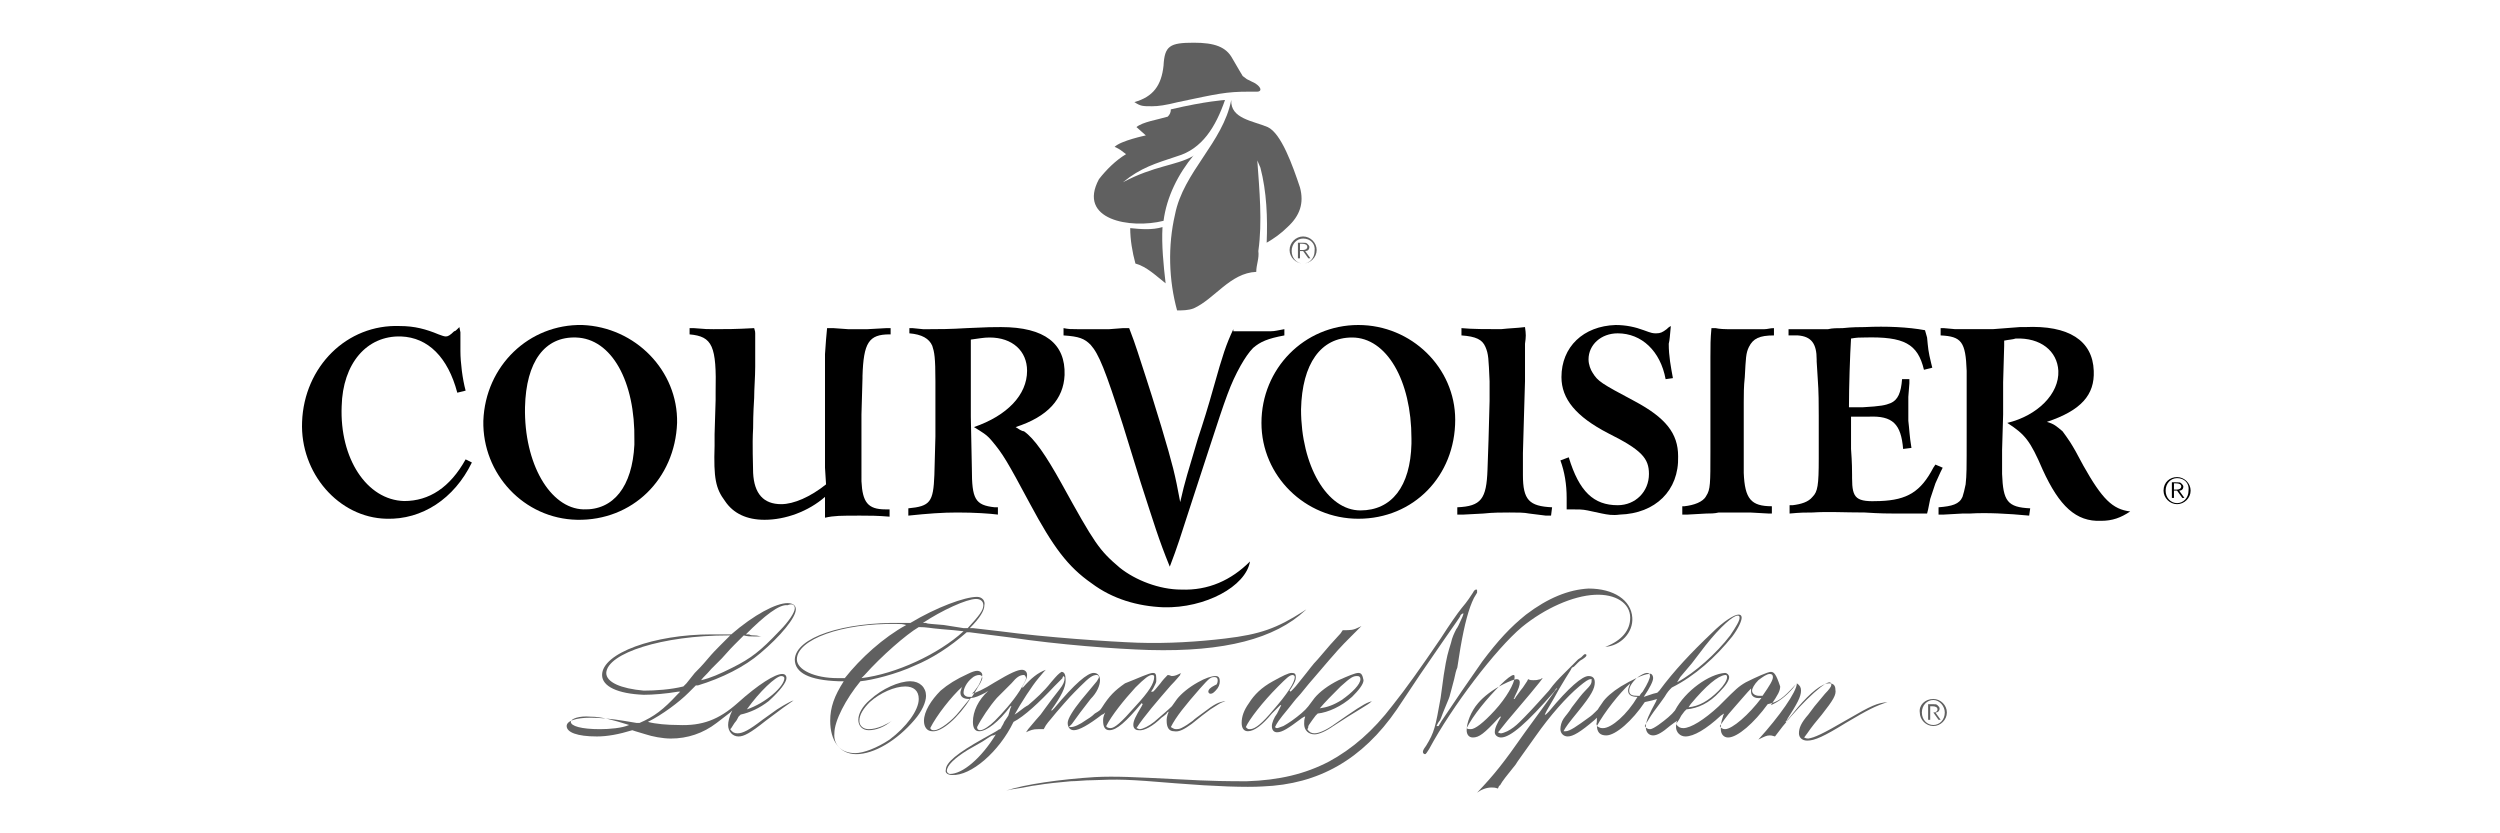 <?xml version="1.0" encoding="utf-8"?>
<!-- Generator: Adobe Illustrator 22.0.1, SVG Export Plug-In . SVG Version: 6.00 Build 0)  -->
<svg version="1.1" id="Layer_1" xmlns="http://www.w3.org/2000/svg" xmlns:xlink="http://www.w3.org/1999/xlink" x="0px" y="0px"
	 viewBox="0 0 240 80" style="enable-background:new 0 0 240 80;" xml:space="preserve">
<style type="text/css">
	.st0{fill:#606161;}
	.st1{fill-rule:evenodd;clip-rule:evenodd;fill:#FFFFFF;stroke:#231F20;stroke-width:0.662;stroke-miterlimit:2.613;}
	.st2{fill-rule:evenodd;clip-rule:evenodd;fill:#231F20;stroke:#231F20;stroke-width:0.53;stroke-miterlimit:2.613;}
	.st3{fill-rule:evenodd;clip-rule:evenodd;fill:#231F20;}
	.st4{fill-rule:evenodd;clip-rule:evenodd;fill:#FFFFFF;}
	.st5{fill-rule:evenodd;clip-rule:evenodd;}
	.st6{fill-rule:evenodd;clip-rule:evenodd;fill:#606060;}
</style>
<path class="st5" d="M209,45.8c0.7,0,1.3,0.6,1.3,1.3c0,0.7-0.6,1.3-1.3,1.3c-0.7,0-1.3-0.6-1.3-1.3C207.7,46.3,208.3,45.8,209,45.8
	L209,45.8L209,45.8L209,45.8z M209,45.9c-0.6,0-1.1,0.5-1.1,1.2c0,0.7,0.5,1.2,1.1,1.2c0.6,0,1.1-0.5,1.1-1.2
	C210.2,46.4,209.7,45.9,209,45.9L209,45.9L209,45.9L209,45.9z M208.5,46.3h0.4c0.3,0,0.4,0,0.5,0.1c0.1,0.1,0.2,0.2,0.2,0.3
	c0,0.3-0.2,0.4-0.4,0.4l0.5,0.7h-0.2l-0.5-0.7h-0.3v0.7h-0.2V46.3L208.5,46.3L208.5,46.3z M208.7,47h0.3c0.2,0,0.4-0.1,0.4-0.3
	c0-0.2-0.2-0.3-0.5-0.3h-0.2V47L208.7,47z"/>
<path class="st5" d="M184.8,31.7c-1.6-0.3-3.7-0.4-5.8-0.3c-0.4,0-1.2,0-2.1,0.1c-0.5,0-1,0-1.4,0.1c-0.6,0-0.7,0-2.2,0
	c-0.7,0-1.1,0-1.2,0c-0.1,0-0.2,0-0.4,0l0,0.6l0.4,0l0.5,0c1.3,0.1,1.8,0.8,1.8,2.3v0.2l0.1,1.6c0.1,1.3,0.1,2.6,0.1,3.6l0,4.1
	c0,2.6-0.1,3.2-0.6,3.7c-0.4,0.5-1.1,0.7-1.9,0.8l-0.3,0l0,0.8c1.1-0.1,1.5-0.1,2.2-0.1c1.5-0.1,3,0,5,0c1.5,0.1,2.4,0.1,2.9,0.1
	l2.4,0l0.7,0l0.1-0.4l0.2-1l0.5-1.5l0.5-1.1l0.2-0.4l-0.7-0.3l-0.2,0.3c-1.2,2.3-2.5,3.1-5.1,3.2c-2.3,0.1-2.7-0.2-2.7-2.2l0-0.3
	c0-0.3,0-1.2-0.1-2.5c0-1.4,0-1.9,0-3.1l0.4,0l1.3,0c2.3-0.1,3.1,0.7,3.3,3.1l0.8-0.1c-0.2-1.2-0.2-1.8-0.3-2.6c0-0.7,0-1.5,0-2.3
	l0.1-1.3l0-0.4l-0.7,0c-0.1,1.3-0.4,2-1.1,2.3c-0.5,0.2-0.9,0.3-2.7,0.4c-0.4,0-0.7,0-1.3,0c0-2,0.1-5,0.2-6.6
	c0.6-0.1,0.8-0.1,1.3-0.1c3.8-0.1,5.1,0.6,5.7,3.1l0.8-0.2l-0.1-0.4c-0.3-1.2-0.3-1.5-0.4-2.5L184.8,31.7L184.8,31.7z"/>
<path class="st5" d="M160.4,31.3c-0.2,0.1-0.3,0.2-0.4,0.3c-0.4,0.3-0.6,0.4-1,0.4c-0.3,0-0.4,0-1.2-0.3c-0.8-0.3-1.7-0.5-2.7-0.5
	c-3.1,0.1-5.2,2.1-5.2,5c0,2.1,1.4,3.8,4.5,5.4c3.2,1.6,3.9,2.4,3.9,3.9c0,1.7-1.3,3-3,3c-2.3,0-3.7-1.3-4.7-4.6l-0.8,0.3
	c0.4,1.1,0.6,2.3,0.6,3.6c0,0.4,0,0.6,0,1.1l0.4,0c0.8,0,1.1,0,1.6,0.1l1.4,0.3c0.5,0.1,1,0.2,1.7,0.1c3.4-0.1,5.7-2.3,5.6-5.6
	c0-2.2-1.2-3.7-4.2-5.3c-3.2-1.7-3.5-1.9-4-2.7c-0.2-0.3-0.4-0.8-0.4-1.3c0-1.4,1.2-2.5,2.8-2.5c2.3,0,4.1,1.7,4.6,4.4l0.7-0.1
	c-0.2-1.1-0.4-2.1-0.4-3.3C160.3,32.6,160.3,32.3,160.4,31.3L160.4,31.3z"/>
<path class="st5" d="M146.4,31.4c-0.8,0.1-1.4,0.1-2.3,0.2c-1.3,0-2.8,0-3.8-0.1l0,0.7c1.4,0.1,2,0.4,2.3,1.1
	c0.3,0.7,0.3,1.1,0.4,3.3c0,0.9,0,1.5,0,1.9l-0.1,3.7l-0.1,2.9c-0.1,2.8-0.6,3.5-2.9,3.6l0,0.7l0.6,0l1.9-0.1
	c0.9-0.1,1.8-0.1,2.5-0.1c0.8,0,1.4,0,1.9,0.1l1.6,0.2l0.5,0l0.1-0.8c-2.2-0.1-2.8-0.7-2.8-3.1c0-0.5,0-1.1,0-2.1l0.1-3.5l0.1-3.4
	l0-2.5c0-0.4,0-0.7,0-1.1C146.5,32.3,146.5,32.1,146.4,31.4L146.4,31.4z"/>
<path class="st5" d="M118.4,31.6c-0.7,1.5-1,2.4-1.9,5.6c-0.5,1.8-1,3.4-1.5,4.9c-1,3.4-1.2,3.9-1.7,6.1c-0.5-2.7-0.7-3.5-1.8-7.2
	c-0.7-2.3-1.2-3.9-1.5-4.8c-0.7-2.1-0.9-2.9-1.6-4.7l-0.6,0l-1.3,0.1H105l-1.6,0c-0.6,0-0.8,0-1.3-0.1l0,0.7c1.5,0.1,2,0.3,2.6,0.9
	c0.8,0.9,1.4,2.4,3.1,7.7l1.7,5.5c1.3,4,1.7,5.4,2.8,8.1c0.8-2.1,0.9-2.5,2.2-6.5l1.6-4.9c1.6-4.9,2-6.1,3-7.9
	c0.4-0.7,0.8-1.3,1.2-1.7c0.7-0.6,1.4-0.9,3-1.2l0-0.6c-0.6,0.1-0.9,0.2-1.3,0.2l-1,0l-1.1,0l-0.9,0H118.4L118.4,31.6z"/>
<path class="st5" d="M97.5,41c3.1-1,4.6-2.7,4.7-5c0.1-3-1.9-4.6-6.1-4.6c-0.7,0-1.3,0-3.3,0.1c-1.6,0.1-2.7,0.1-3.5,0.1
	c-0.2,0-0.5,0-0.7,0l-1-0.1l-0.3,0l0,0.5c1.2,0.1,1.9,0.5,2.2,1.2c0.2,0.6,0.3,1.1,0.3,3.4c0,2.1,0,3.9,0,5.3l-0.1,3.7
	c-0.1,2.6-0.4,3-2.5,3.2l0,0.7c1.9-0.2,3.3-0.3,4.7-0.3c1.7,0,3.1,0.1,3.9,0.2l0-0.7c-0.2,0-0.3,0-0.3,0c-1.9-0.2-2.2-0.8-2.2-3.7
	l-0.1-5l0-3.9l0-1.8l0-1.2l0-0.5c0.8-0.1,1.2-0.2,1.8-0.2c2.2,0,3.6,1.3,3.6,3.2c0,2.3-1.9,4.3-5.1,5.4c0.8,0.5,1.2,0.7,1.7,1.3
	c1.1,1.3,1.5,2,3.7,6.1c2.2,4.1,3.6,6,5.9,7.6c2,1.5,4.4,2.2,6.9,2.3c4,0.1,7.9-2,8.3-4.4c-1.8,1.8-4,2.8-6.6,2.7
	c-2.1,0-4.4-0.9-5.9-2.1c-2-1.7-2.4-2.3-5.6-8.1c-1.5-2.7-2.6-4.3-3.6-5C98.1,41.4,97.8,41.2,97.5,41L97.5,41z"/>
<path class="st5" d="M79.3,46.5c-1.5,1.2-3.1,1.9-4.3,1.9c-1.7,0-2.6-1-2.7-3c0-0.9-0.1-2.6,0-4.3c0-0.4,0-1.3,0.1-2.9
	c0-0.9,0.1-2,0.1-3c0-2.1,0-2.4,0-3.2c0-0.1,0-0.2-0.1-0.5c-1.8,0.1-2.7,0.1-3.9,0.1c-0.5,0-0.8,0-1.9-0.1l-0.4,0l0,0.6
	c2.2,0.2,2.6,1.1,2.5,5.6l0,0.7l-0.1,3.3l0,1.1c-0.1,3.1,0.1,4.1,1,5.3c0.8,1.2,2.1,1.8,3.8,1.8c2,0,4.2-0.8,5.8-2.2l0,2
	c0.9-0.2,1.5-0.2,3.4-0.2c0.9,0,1.6,0,2.8,0.1l0-0.7c-0.2,0-0.3,0-0.4,0c-1.7,0-2.2-0.7-2.3-2.7L82.7,44c0-0.9,0-2.3,0-4.2l0.1-3.5
	l0-0.2c0.1-3.2,0.6-4,2.6-4h0.1l0-0.6l-0.4,0l-1.8,0.1l-1.9,0l-1.4-0.1l-0.6,0c-0.1,1-0.1,1.1-0.2,2.5l0,2.3l0,2c0,1.8,0,2.9,0,3.1
	c0,0.6,0,1.7,0,3.5L79.3,46.5L79.3,46.5z"/>
<path class="st5" d="M44.1,31.4l-0.2,0.2c-0.1,0.1-0.2,0.2-0.3,0.2c-0.4,0.4-0.6,0.5-0.8,0.5c-0.2,0-0.4-0.1-0.7-0.2
	c-1.2-0.5-2.3-0.8-3.7-0.8c-5.1-0.2-9.2,3.9-9.4,9.2c-0.2,4.9,3.5,9.2,8.1,9.3c3.4,0.1,6.5-1.9,8.2-5.4l-0.6-0.3
	c-1.5,2.7-3.5,4-5.9,4c-3.6-0.1-6.2-4.1-6-9.1c0.1-4.1,2.4-6.8,5.7-6.7c2.6,0.1,4.5,2,5.4,5.4l0.8-0.2c-0.3-1.1-0.5-2.7-0.5-3.8
	l0-1.8L44.1,31.4L44.1,31.4z"/>
<path class="st5" d="M164.3,31.5c-0.1,1.1-0.1,1.6-0.1,2.8l0,2.2l0,3.4l0,3.5c0,3,0,3.6-0.4,4.2c-0.3,0.6-1.2,0.9-2.1,1l-0.2,0
	l0,0.8l0.5,0l1.8-0.1c0.4,0,0.8,0,1.2-0.1c1.1,0,2.2,0,3,0l1.8,0.1h0.3l0-0.7c-2,0-2.6-0.7-2.7-3.2v-0.2l0-2.9c0-2.1,0-3.4,0-3.7
	c0-0.7,0-1.5,0.1-2.4c0.1-1.8,0.1-2.3,0.4-2.9c0.4-0.8,1-1.1,2.4-1.1l0-0.7c-0.4,0-0.6,0.1-0.9,0.1c-0.5,0-1,0-2.5,0
	c-0.5,0-0.9,0-1.1,0c-0.7,0-1.1-0.1-1.1-0.1h0L164.3,31.5L164.3,31.5z"/>
<path class="st5" d="M196.5,40.5c3.3-1.1,4.6-2.6,4.5-4.9c-0.1-2.9-2.4-4.4-6.6-4.2l-0.5,0l-2.6,0.2c-0.3,0-0.5,0-0.8,0
	c-1,0-2.1,0-2.8,0l-1.1-0.1l-0.3,0l0,0.7c2,0.1,2.4,0.6,2.5,3.4l0,0.2c0,1.2,0,2.1,0,2.6l0,3.1c0,3.8,0,4-0.1,5
	c-0.1,0.5-0.2,0.9-0.3,1.2c-0.3,0.7-1,0.9-2.3,1l0,0.7l0.5,0l1.8-0.1l0.7,0c1.6-0.1,3.6,0,5.7,0.2l0.1-0.7c-2.2-0.1-2.6-0.7-2.7-3.3
	l0-0.4c0-0.9,0-1.6,0-1.9l0.1-3.4l0-3.1l0.1-3.5l0-0.5c0.5-0.1,0.8-0.1,1.1-0.2c2.4-0.1,4,1.2,4.1,3.1c0.1,2.2-2,4.3-4.9,5
	c1.7,1.1,2.2,1.7,3.4,4.5c1.6,3.5,3.2,5,5.6,4.9c1.1,0,1.9-0.3,2.8-0.9c-1.7-0.2-2.7-1.2-4.5-4.4c-1.2-2.3-1.5-2.6-2-3.3
	C197.4,40.9,197.2,40.7,196.5,40.5L196.5,40.5z"/>
<path class="st5" d="M129.8,32.4c3.3,0,5.7,4.1,5.7,9.7v0.5c-0.1,4.1-1.9,6.4-4.9,6.4c-3.2,0-5.7-4.3-5.7-9.7
	C125,34.9,126.8,32.4,129.8,32.4L129.8,32.4z M130.4,31.2c-5.2,0-9.3,4.2-9.3,9.4c0,5.1,4.2,9.2,9.3,9.2c5.3,0,9.3-4.1,9.3-9.5
	C139.7,35.3,135.5,31.2,130.4,31.2L130.4,31.2z"/>
<path class="st5" d="M55.3,32.4c3.4,0.1,5.7,4.2,5.6,9.9l0,0.4c-0.2,4-2,6.3-4.9,6.2c-3.2-0.1-5.7-4.4-5.6-9.8
	C50.5,34.7,52.3,32.3,55.3,32.4L55.3,32.4z M55.9,31.2c-5.1-0.1-9.3,3.9-9.5,9.2c-0.1,5.1,3.9,9.4,9,9.5c5.3,0.1,9.4-3.9,9.6-9.3
	C65.1,35.6,61,31.4,55.9,31.2L55.9,31.2z"/>
<path class="st6" d="M117.6,9.6c-0.9,2.6-2.2,4.7-4.6,5.4c-2.1,0.7-3.5,1.1-5.2,2.5c3-1.6,5.1-1.6,6.7-2.5l0.1-0.1
	c-1.5,1.8-2.6,4-2.9,6.3c-3.2,0.8-8.3-0.1-6.2-4c0.7-0.9,1.6-1.8,2.6-2.4c-0.4-0.3-0.6-0.5-1.1-0.7c0.6-0.6,3-1.1,3-1.1l-0.9-0.8
	c0.6-0.5,2-0.7,3-1c0.2-0.2,0.3-0.4,0.3-0.7C115.8,9.7,117.6,9.6,117.6,9.6L117.6,9.6z"/>
<path class="st6" d="M121.7,12.2c1.3,0.6,2.4,3.7,3.1,5.8c0.4,1.5,0,2.7-1.2,3.8c-0.6,0.6-1.3,1.1-2,1.5c0.1-2.4,0-4.9-0.6-7.2
	l-0.3-0.7c0.2,2.8,0.5,5.9,0.1,8.7c0.1,0.7-0.2,1.3-0.2,2c-2.5,0.1-4,2.6-6,3.5c-0.5,0.2-1.1,0.2-1.6,0.2c-0.8-2.9-0.9-6.2-0.2-9.2
	c0.8-4.1,4.6-6.9,5.4-11C118.1,11.4,120.3,11.6,121.7,12.2L121.7,12.2z"/>
<path class="st6" d="M111.6,21.8c-0.1,1.7,0.1,3.7,0.3,5.4c-0.9-0.7-1.8-1.6-2.9-1.9c-0.3-1.1-0.5-2.3-0.5-3.4
	C109.5,22,110.6,22.1,111.6,21.8L111.6,21.8z"/>
<path class="st6" d="M119.7,7.6l-0.4-0.3L119,6.8l-0.7-1.2c-0.6-1.1-1.7-1.5-3.7-1.5c-2.3,0-2.8,0.3-2.9,2.2c-0.2,1.9-1,3-2.8,3.5
	c0.6,0.4,0.8,0.4,1.7,0.4c0.6,0,1.3-0.1,2.5-0.4c3.8-0.8,4.6-1,6.8-1c0.3,0,0.5,0,0.7,0l0.1,0c0.2,0,0.3-0.1,0.3-0.2
	c0-0.2-0.2-0.4-0.5-0.6L119.7,7.6L119.7,7.6z"/>
<path class="st6" d="M125.1,22.7c0.7,0,1.3,0.6,1.3,1.3c0,0.7-0.6,1.3-1.3,1.3c-0.7,0-1.3-0.6-1.3-1.3
	C123.8,23.3,124.4,22.7,125.1,22.7L125.1,22.7L125.1,22.7L125.1,22.7z M125.1,22.9c-0.6,0-1.1,0.5-1.1,1.2c0,0.7,0.5,1.2,1.1,1.2
	c0.6,0,1.1-0.5,1.1-1.2C126.3,23.4,125.8,22.9,125.1,22.9L125.1,22.9L125.1,22.9L125.1,22.9z M124.6,23.3h0.4c0.3,0,0.4,0,0.5,0.1
	c0.1,0.1,0.2,0.2,0.2,0.3c0,0.3-0.2,0.4-0.4,0.4l0.5,0.7h-0.2l-0.5-0.7h-0.3v0.7h-0.2V23.3L124.6,23.3L124.6,23.3z M124.8,24h0.3
	c0.2,0,0.4-0.1,0.4-0.3c0-0.2-0.2-0.3-0.5-0.3h-0.2V24L124.8,24z"/>
<path class="st6" d="M185.6,67.1c0.7,0,1.3,0.6,1.3,1.3c0,0.7-0.6,1.3-1.3,1.3c-0.7,0-1.3-0.6-1.3-1.3
	C184.2,67.7,184.8,67.1,185.6,67.1L185.6,67.1L185.6,67.1L185.6,67.1z M185.6,67.2c-0.6,0-1.1,0.5-1.1,1.2c0,0.7,0.5,1.2,1.1,1.2
	c0.6,0,1.1-0.5,1.1-1.2C186.7,67.8,186.2,67.2,185.6,67.2L185.6,67.2L185.6,67.2L185.6,67.2z M185.1,67.6h0.4c0.3,0,0.4,0,0.5,0.1
	c0.1,0.1,0.2,0.2,0.2,0.3c0,0.3-0.2,0.4-0.4,0.4l0.5,0.7h-0.2l-0.5-0.7h-0.3v0.7h-0.2V67.6L185.1,67.6L185.1,67.6z M185.3,68.4h0.3
	c0.2,0,0.4-0.1,0.4-0.3c0-0.2-0.2-0.3-0.5-0.3h-0.2V68.4L185.3,68.4z"/>
<path class="st6" d="M96.6,75.9l0.4-0.1c1.4-0.2,2.2-0.4,2.4-0.4c1.2-0.2,2.3-0.3,3.4-0.4c0.6,0,1.3-0.1,2.1-0.1
	c2.5-0.1,3.2-0.1,8,0.3c3.7,0.3,6.8,0.4,8.3,0.3c5.4-0.2,9.6-2.6,12.9-7.4l2.2-3.3l2.2-3.2c1.1-1.6,1.7-2.4,1.7-2.5
	c0-0.1,0.1-0.1,0.2-0.2l0.1,0l-0.1,0.3c-0.3,0.7-0.5,1.1-0.6,1.2c-0.2,0.4-0.4,0.8-0.5,1.3c-0.3,1-0.4,1.2-0.7,3.1l-0.3,2.2
	c-0.5,2.8-0.6,3.3-1.4,4.6c-0.3,0.4-0.3,0.5-0.3,0.6c0,0.1,0.1,0.2,0.2,0.2c0.1,0,0.2-0.2,0.4-0.5c2.2-4.1,6.4-9.6,8.9-11.7
	c2.2-1.8,4.9-3,7-3.1c2-0.1,3.4,0.8,3.4,2.2c0,1.2-0.8,2.2-2.4,2.8c1.5-0.1,2.7-1.4,2.6-2.8c-0.1-1.7-1.8-2.8-4.2-2.8
	c-1.9,0.1-3.9,0.9-6,2.5c-1.5,1.2-2.7,2.5-4.2,4.5c-1.2,1.7-2.7,3.9-3.9,5.7l-0.3,0.5l-0.2,0c0.1-0.2,0.2-0.4,0.3-0.5
	c0.1-0.1,0.2-0.5,0.5-1.2c0.3-0.7,0.5-1.2,0.5-1.3c0.1-0.3,0.2-0.8,0.4-1.5c0.1-0.5,0.2-0.9,0.3-1.1l0.3-1.9
	c0.4-2.3,0.8-3.8,1.3-4.8l0.3-0.5c0-0.1,0-0.1,0-0.2c0-0.1,0-0.1-0.1-0.1c-0.1,0-0.2,0.1-0.3,0.3c-0.2,0.3-0.5,0.8-1.1,1.5
	c-0.4,0.5-1.1,1.5-2,2.9c-1.9,2.8-3.4,4.9-4.6,6.4c-1.9,2.5-3.9,4.2-6.1,5.4c-2.3,1.2-4.8,1.8-7.9,1.9c-1.6,0-3.3,0-6.8-0.2
	c-4-0.2-5.8-0.3-7.8-0.2C101.9,74.8,98.3,75.3,96.6,75.9L96.6,75.9z"/>
<path class="st6" d="M76.3,58.4c0,0.4-0.6,1.3-1.5,2.2c-1.8,1.9-2.7,2.6-4.5,3.5c-1.2,0.6-2.1,1-3,1.2c0.3-0.4,0.4-0.4,1-1.1
	c0.4-0.4,0.7-0.7,1-1c0.7-0.8,1.1-1.2,1.2-1.3c0.4-0.4,0.7-0.7,0.8-0.8c0,0,0.1-0.1,0.1-0.1c0.4,0.1,0.6,0.1,1,0.1
	c0.2,0,0.4,0,0.5,0c0,0,0.1,0,0.2,0c-0.2,0-0.3-0.1-0.7-0.1c-0.2,0-0.3,0-0.5-0.1l-0.3,0c1.8-1.8,3.2-2.9,4-2.8
	C76.1,57.9,76.3,58.1,76.3,58.4L76.3,58.4z M58.2,64.6c0.1-1.9,5.4-3.6,11.7-3.6h0.2l-0.2,0.2l-0.8,0.8c-0.3,0.3-0.7,0.7-1.2,1.3
	c-0.5,0.6-0.9,1-1.2,1.3l-0.8,1l-0.3,0.3l0,0c-1.2,0.3-2.7,0.4-3.8,0.4C59.6,66.1,58.2,65.5,58.2,64.6L58.2,64.6z M54.8,69.3
	c0-0.3,0.8-0.6,1.9-0.5c1,0,2.1,0.3,3.7,0.8c-0.7,0.3-1.9,0.4-2.8,0.4C55.8,70,54.8,69.7,54.8,69.3L54.8,69.3z M75.3,65.1
	c0,0.8-1.8,2.4-3.6,3c1.2-1.7,2.8-3.2,3.3-3.2C75.2,64.9,75.3,65,75.3,65.1L75.3,65.1z M75.5,65.1c0-0.3-0.2-0.4-0.4-0.4
	c-0.7,0-2.3,1-4.3,2.8c-1.8,1.6-3.4,2.2-5.7,2.1c-1,0-2.2-0.1-2.9-0.3c1.4-0.7,3-1.9,3.9-2.8l0.5-0.5l0.2-0.2l0.2,0
	c2.3-0.7,4.5-1.8,6-3.1c1.9-1.6,3.4-3.4,3.4-4.2c0-0.4-0.3-0.6-0.8-0.6c-1.1,0-3.2,1.1-5.4,3l-0.2,0l-1.7,0
	c-5.5,0-10.5,1.8-10.5,3.9c0,1.1,1.5,1.8,4,1.9c0.9,0,2.1-0.1,3.3-0.3l0.2,0l-0.3,0.3c-1.3,1.4-2.2,2.1-3.6,2.7l-0.3,0l-1.2-0.2
	c-1.2-0.2-2.4-0.3-3.2-0.3c-1.4,0-2.3,0.3-2.3,0.8c0,0.6,1,1,2.9,1c1,0,2.1-0.2,3.4-0.6l0.3,0.1l1,0.3c0.6,0.2,1.6,0.4,2.4,0.4
	c1.6,0,3.1-0.5,4.4-1.5l1.3-1l0.2-0.2c-0.3,0.6-0.4,1.1-0.4,1.4c0,0.6,0.4,1.1,1,1.1c0.5,0,1.1-0.3,2.6-1.5c1.6-1.2,2-1.5,2.6-1.9
	l0.1-0.1c-0.1,0.1-0.2,0.1-0.2,0.1c-0.6,0.3-1.1,0.6-1.4,0.8l-1.4,1c-1.3,1-1.9,1.3-2.4,1.3c-0.3,0-0.5-0.1-0.7-0.4l0.1-0.1
	c0.2-0.3,0.3-0.5,0.4-0.6c0.1-0.1,0.2-0.3,0.3-0.5l0.2-0.2c0.9-0.2,1.8-0.6,2.7-1.3C74.9,66.3,75.5,65.5,75.5,65.1L75.5,65.1z"/>
<path class="st6" d="M76.5,63.3c0-1.9,4.3-3.5,9.6-3.4c0.4,0,0.5,0,0.9,0.1c-2.2,1.2-4.4,3.2-5.9,5.1c-0.3,0-0.5,0-0.7,0
	C78.2,65.1,76.5,64.3,76.5,63.3L76.5,63.3z M93.7,57.5c0.4,0,0.7,0.2,0.7,0.6c0,0.5-0.4,1-1.5,2.2l-0.4,0L90.6,60
	c-1-0.1-1.6-0.1-1.7-0.2l-0.3,0C90.4,58.6,92.8,57.5,93.7,57.5L93.7,57.5z M93.8,57.3c-1.2,0-3.9,1-6.4,2.5c-0.4,0-0.6,0-0.8,0
	c-5.7-0.1-10.2,1.4-10.3,3.5c0,1.3,1.4,2,4.2,2.1l0.5,0c-0.9,1.4-1.3,2.5-1.3,3.8c0,1.9,0.9,3.2,2.5,3.2c1.7,0,3.9-1.3,5.6-3.3
	c0.7-0.8,1.1-1.7,1.1-2.3c0-0.8-0.6-1.4-1.5-1.4c-1.1,0-2.7,0.7-3.9,1.8c-0.7,0.6-1.1,1.3-1.1,1.9c0,0.6,0.4,1,1,1
	c0.7,0,1.5-0.3,2.2-0.9l-0.3,0.2l-0.6,0.3c-0.5,0.2-0.9,0.3-1.3,0.3c-0.5,0-0.9-0.3-0.9-0.8c0-0.6,0.4-1.2,1-1.8
	c1-0.9,2.4-1.5,3.4-1.5c0.8,0,1.3,0.4,1.3,1.2c0,1.1-1.2,2.7-2.8,3.9c-1.2,0.8-2.5,1.3-3.3,1.3c-1.3,0-2.1-0.8-2-1.9
	c0-1.2,1.1-3.3,2.5-5c1.1-0.1,3.5-0.7,5.2-1.5c1.7-0.7,3.4-1.8,5-3.2l-0.3-0.1c-2.4,2.2-6.5,4.1-9.8,4.5l0.3-0.3
	c1.6-1.8,4-3.9,5.2-4.6c0.8,0,1,0.1,2.2,0.2c1.1,0.1,1.3,0.1,2.1,0.2l0.3,0.1l0.3,0l3.9,0.5c4.7,0.7,10.1,1.1,13.3,1.2
	c7.3,0.2,12.1-1.1,15-3.8l0.1-0.1l-0.3,0.2c-2.5,1.6-4.1,2.2-7.5,2.6c-2.5,0.3-5.5,0.5-8.4,0.4c-2.7-0.1-8.7-0.5-13.2-1.1l-2.6-0.3
	l-0.3,0c1-1,1.4-1.7,1.4-2.2C94.6,57.7,94.3,57.3,93.8,57.3L93.8,57.3z"/>
<path class="st6" d="M89.7,70.1c0.5,0,1.7-0.9,2.4-1.8l0.9-1.1l0.1-0.1H93c-0.5,0-0.8-0.2-0.8-0.6c0-0.1,0-0.1,0.1-0.4
	c0,0,0-0.1,0.1-0.2c-1.1,1-2.5,2.8-3.1,4C89.4,70.1,89.5,70.1,89.7,70.1L89.7,70.1z M94.3,65.1c0-0.2-0.1-0.3-0.3-0.3
	c-0.2,0-0.5,0.1-0.7,0.3c-0.5,0.4-0.8,1-0.8,1.4c0,0.2,0.2,0.4,0.5,0.4c0.1,0,0.1,0,0.3,0l0.2-0.3l0.3-0.5c0,0,0.1-0.2,0.3-0.5
	C94.2,65.4,94.3,65.2,94.3,65.1L94.3,65.1z M94.1,70.1c0.3,0,0.9-0.4,1.4-0.9c0.7-0.7,1.7-1.8,2.4-2.9c0.3-0.5,0.6-1,0.6-1.2
	c0-0.1-0.1-0.3-0.2-0.3c-0.4,0-0.7,0.2-1.2,0.8l-1.4,1.4c-0.7,0.8-1.5,2-1.9,2.8C93.8,70,93.9,70.1,94.1,70.1L94.1,70.1z M91.2,74.3
	c1.2,0,3-1.5,4.4-3.8c-0.2,0.1-0.2,0.1-0.3,0.1c-0.1,0-0.4,0.2-1,0.6L92.9,72c-1.3,0.8-2,1.5-2,2C90.9,74.2,91.1,74.3,91.2,74.3
	L91.2,74.3z M110.6,64.8c0.2,0,0.2,0.1,0.2,0.2c0,0.6-0.5,1.4-1.8,2.8c-1.4,1.6-2,2.1-2.4,2.1c-0.2,0-0.4-0.1-0.4-0.2
	c0.5-1,1.7-2.5,2.8-3.7C109.9,65.1,110.3,64.8,110.6,64.8L110.6,64.8z M110.7,64.6c0.2,0,0.3,0.1,0.3,0.5c0,0.1,0,0.2,0,0.3
	c0,0,0,0.1-0.1,0.3l-0.2,0.4l-0.2,0.3l0.2,0l0.2-0.2l0.5-0.6c0,0,0.2-0.3,0.6-0.7c0,0,0.1-0.1,0.1-0.1c0.2,0,0.3,0.1,0.4,0.1
	c0.3,0,0.5-0.1,0.9-0.3c-0.1,0.1-0.1,0.1-0.1,0.2c-0.1,0.1-0.4,0.5-0.9,1c-1.3,1.5-2.6,3-3.3,4.1c0.1,0,0.2,0.1,0.3,0.1
	c0.3,0,0.9-0.3,1.4-0.7c0.7-0.6,1.4-1.2,1.7-1.5l0.5-0.7c0.4-0.5,1.1-1.1,2-1.6c0.7-0.4,1.3-0.6,1.7-0.6c0.3,0,0.4,0.2,0.4,0.5
	c0,0.3-0.1,0.6-0.4,0.9c-0.2,0.2-0.3,0.3-0.5,0.3c-0.1,0-0.2-0.1-0.2-0.2c0-0.2,0.2-0.4,0.6-0.6l0.2-0.1c0.1-0.2,0.1-0.3,0.1-0.4
	c0-0.2-0.1-0.3-0.3-0.3c-0.4,0-0.5,0.1-1.4,1.1c-1.4,1.6-2.3,2.7-2.8,3.7c0.2,0.1,0.3,0.2,0.5,0.2c0.1,0,0.3,0,0.5-0.1
	c0.4-0.2,0.7-0.4,1.1-0.7c0.2-0.2,0.5-0.4,0.9-0.7c1.3-1,1.6-1.1,2.3-1.2c-0.1,0-0.2,0.1-0.3,0.1c-0.3,0.1-0.4,0.2-1.2,0.7l-0.8,0.6
	l-1,0.8c-0.7,0.5-1.2,0.8-1.7,0.7c-0.5,0-0.7-0.4-0.7-1c0-0.2,0-0.4,0.2-0.9c-0.1,0.1-0.2,0.1-0.2,0.2c0,0-0.2,0.2-0.5,0.4
	c-0.8,0.8-1.7,1.3-2.2,1.2c-0.3,0-0.5-0.2-0.5-0.5c0-0.4,0.2-0.8,0.8-1.8l0.1-0.2l-0.1-0.1c-1.5,1.8-2.4,2.6-3.1,2.6
	c-0.4,0-0.6-0.3-0.6-0.9c0-0.2,0-0.4,0.2-0.8c-0.1,0.1-0.2,0.2-0.3,0.2c-1.3,1-2.2,1.5-2.7,1.5c-0.4,0-0.6-0.3-0.6-0.7
	c0-0.4,0.5-1.2,1.3-2.2l1-1.2l0.5-0.6c0.1-0.2,0.2-0.3,0.2-0.4c0-0.1-0.1-0.2-0.2-0.2c-0.4,0-0.7,0.2-1.6,1.1c-0.9,0.9-1,1-2.3,2.5
	c-0.8,1-0.9,1-1.2,1.6C99.9,70,99.8,70,99.6,70c-0.4,0-0.7,0.1-1.1,0.3l0.2-0.3c0.6-0.7,1-1.2,1.2-1.4c0.2-0.3,0.6-0.8,1.1-1.5
	l0.7-0.9c0.4-0.5,0.5-0.8,0.5-1.1c0-0.1,0-0.1-0.1-0.2c-0.1,0.1-0.1,0.1-0.1,0.2c-0.1,0.1-0.4,0.4-0.8,0.8c-1.4,1.5-2.9,2.9-3.9,3.4
	c-1.4,2.9-4.1,5.2-5.9,5.1c-0.4,0-0.7-0.2-0.6-0.5c0-0.7,1.1-1.6,3.6-3c0.7-0.4,1.1-0.6,1.4-0.8c0,0,0.1-0.1,0.2-0.1
	c0.1-0.1,0.1-0.1,0.1-0.1c0-0.1,0.2-0.3,0.3-0.6l0.4-0.6L97,68l0.1-0.2h-0.1c-1.1,1.5-2.3,2.4-3,2.4c-0.4,0-0.6-0.3-0.6-0.9
	c0-1,0.5-2.1,1.5-3c-0.1,0.1-0.2,0.1-0.3,0.2c-0.6,0.3-1,0.5-1.4,0.5c-1.2,1.9-2.8,3.3-3.7,3.2c-0.5,0-0.8-0.4-0.8-1
	c0-0.9,0.7-2,1.6-2.9c0.7-0.6,1.5-1.1,2.6-1.6c0.4-0.2,0.7-0.3,0.9-0.3h0c0.3,0,0.5,0.2,0.5,0.4c0,0.2-0.2,0.8-0.5,1.2l-0.3,0.4
	l-0.2,0.2c0.4-0.1,1.1-0.4,2.2-1.1c1.5-0.9,2.2-1.2,2.6-1.2c0.3,0,0.5,0.2,0.5,0.5c0,0.3-0.1,0.5-0.5,1.2l0.1,0
	c0.8-0.9,1.4-1.4,2.2-1.7c-0.1,0.1-0.1,0.1-0.1,0.1c0,0-0.2,0.2-0.6,0.7c-0.6,0.7-1.7,2.4-2.3,3.5l0.3-0.2c0.5-0.4,0.8-0.6,1-0.7
	c0.7-0.6,1.5-1.3,2.2-2.2c0.6-0.7,0.7-0.8,1-1c0.3,0,0.4,0.3,0.4,0.8c0,0.7-0.4,1.5-1.4,2.9l0.1,0l0.2-0.2c2-2.4,3.2-3.4,3.8-3.4
	c0.4,0,0.6,0.3,0.6,0.7c0,0.5-0.3,1.2-0.9,1.8l-1,1.3l-0.8,1.1l-0.3,0.3c0.1,0,0.2,0,0.2,0c0.3,0,0.8-0.2,1.5-0.7
	c0.5-0.3,0.7-0.5,0.8-0.6c0.5-0.3,0.5-0.3,0.7-0.6c0.7-1.1,1.2-1.6,2.2-2.3C109.3,65.1,110.3,64.6,110.7,64.6L110.7,64.6z"/>
<path class="st6" d="M124.1,64.8c0.1,0,0.2,0.1,0.2,0.2c0,0.5-0.7,1.6-2.1,3.2c-1,1.2-1.7,1.8-2.2,1.8c-0.2,0-0.2,0-0.4-0.2
	c0.3-0.7,1.6-2.4,3.1-3.9C123.5,65.1,123.8,64.8,124.1,64.8L124.1,64.8z M130.3,64.9c0.2,0,0.3,0.1,0.3,0.3c0,0.5-0.8,1.3-1.8,2
	c-0.8,0.5-1.4,0.7-2.1,0.8c0.5-0.6,1.1-1.2,2-2.1C129.7,65,129.9,64.9,130.3,64.9L130.3,64.9z M130.4,64.6c-0.3,0-1,0.3-1.9,0.7
	c-1,0.5-1.8,1.1-2.3,1.7l-0.6,0.8c-0.3,0.4-0.9,0.9-1.6,1.4c-0.3,0.2-0.6,0.4-0.8,0.5c-0.3,0.1-0.5,0.2-0.6,0.2
	c-0.1,0-0.1,0-0.2-0.1c0.2-0.4,0.3-0.6,1.3-1.8c0.4-0.5,0.7-0.9,0.9-1.1c0.3-0.3,0.8-1,1.6-1.9c2.3-2.7,2.5-2.9,3.5-3.9
	c0.2-0.2,0.4-0.4,0.8-0.8l0.2-0.2l-0.2,0.1c-0.6,0.3-0.8,0.3-1.6,0.3l-0.2,0.3l-1,1.1l-1.2,1.4c-0.5,0.5-0.9,1.1-1.4,1.7
	c-0.7,0.9-0.8,1-1.2,1.4l-0.1-0.1l0.2-0.3c0.3-0.5,0.4-0.7,0.4-1c0-0.3-0.1-0.4-0.4-0.4c-0.3,0-0.9,0.3-1.8,0.8
	c-1.1,0.6-1.8,1.3-2.3,2.1c-0.5,0.7-0.7,1.3-0.7,1.9c0,0.5,0.2,0.8,0.6,0.8c0.6,0,1.4-0.6,2.3-1.7l0.6-0.6l0.2-0.2l0.1,0l-0.1,0.2
	l-0.3,0.6c-0.3,0.4-0.5,0.9-0.5,1.2c0,0.4,0.2,0.6,0.5,0.6c0.5,0,1.1-0.4,2.3-1.3c0.1-0.1,0.2-0.1,0.3-0.2l0.1,0
	c-0.1,0.3-0.1,0.4-0.1,0.7c0,0.6,0.4,1,1,1c0.4,0,1.1-0.3,1.8-0.8l1.4-0.9l1.3-0.8c0.5-0.3,0.8-0.5,0.9-0.6c0,0,0.1-0.1,0.2-0.1
	c-0.5,0.1-0.9,0.3-2.5,1.4l-1.3,0.9c-0.7,0.5-1.4,0.8-1.8,0.8c-0.3,0-0.5-0.1-0.7-0.4c0.1-0.1,0.1-0.2,0.1-0.3c0,0,0.1-0.2,0.4-0.6
	l0.3-0.4l0.2-0.2c1-0.1,2.3-0.7,3.3-1.6c0.6-0.6,1.1-1.2,1.1-1.6C130.8,64.8,130.7,64.6,130.4,64.6L130.4,64.6z"/>
<path class="st6" d="M145.3,64.8c0.1,0,0.1,0.1,0.1,0.2c0,0.6-0.8,2-1.9,3.2c-1.1,1.2-1.9,1.8-2.3,1.8c-0.2,0-0.3,0-0.4-0.1
	c0.6-1.2,1.9-2.8,3.3-4.2C144.6,65.2,145.1,64.8,145.3,64.8L145.3,64.8z M153.9,69.9c-0.2,0-0.3,0-0.6-0.2c0.7-1.3,2.2-3.2,3.2-4.1
	c-0.1,0.3-0.2,0.5-0.2,0.7c0,0.4,0.3,0.6,0.9,0.6C156.2,68.6,154.7,69.9,153.9,69.9L153.9,69.9z M158.1,64.6c0.2,0,0.3,0.1,0.3,0.3
	c0,0.2-0.2,0.7-0.7,1.5c-0.1,0.1-0.2,0.2-0.3,0.4l-0.2,0c-0.5,0-0.8-0.1-0.8-0.5c0-0.3,0.2-0.7,0.7-1.2
	C157.5,64.8,157.9,64.6,158.1,64.6L158.1,64.6z M165.6,64.8c0.1,0,0.2,0,0.2,0.2c0,0.3-0.3,0.8-0.8,1.3c-1,1-1.9,1.5-2.9,1.6
	l0.2-0.3C163.8,65.8,164.9,64.9,165.6,64.8L165.6,64.8z M165.6,70c-0.2,0-0.4-0.1-0.5-0.3c0.3-0.4,0.5-0.8,1.4-1.8
	c0.8-0.9,1.2-1.4,1.6-1.8c0,0.1,0,0.2,0,0.3c0,0.4,0.3,0.7,1,0.6C167.9,68.6,166.3,70,165.6,70L165.6,70z M166.8,59.1
	c0.1,0,0.2,0,0.2,0.2c0,0.3-0.3,0.8-0.9,1.7c-1.3,1.7-3.4,3.6-5.1,4.5l0.3-0.5l1.1-1.3l1.3-1.7C165.2,60.1,166.4,59.1,166.8,59.1
	L166.8,59.1z M169.9,64.7c0.2,0,0.3,0.1,0.3,0.3c0,0.3-0.3,0.8-1,1.8c-0.1,0-0.2,0-0.3,0c-0.4,0-0.7-0.2-0.7-0.5
	c0-0.2,0.2-0.6,0.6-1C169.2,65,169.6,64.7,169.9,64.7L169.9,64.7z M170,64.5c-0.3,0-1.4,0.5-2.4,1c-0.7,0.4-1,0.7-2.2,1.9l-0.4,0.4
	c-1.4,1.3-2.7,2.1-3.4,2.1c-0.3,0-0.5-0.1-0.7-0.4c0.3-0.4,0.4-0.6,0.5-0.8l0.3-0.4l0.2-0.2c1.1-0.1,2.2-0.6,3.2-1.7
	c0.6-0.6,0.9-1.1,0.9-1.4c0-0.2-0.2-0.4-0.4-0.4c-1.5,0.1-3.8,1.7-4.8,3.6c-0.3,0.4-0.9,0.9-1.6,1.4c-0.3,0.2-0.6,0.4-0.8,0.4
	c-0.2,0-0.4-0.1-0.5-0.3c0.2-0.4,0.3-0.5,0.6-1c0.4-0.6,0.6-0.8,1.3-1.8c0.3-0.5,0.4-0.6,0.7-0.9c2.2-1.1,4.2-2.9,5.8-4.9
	c0.6-0.8,0.9-1.5,0.9-1.8c0-0.2-0.1-0.3-0.3-0.3c-0.4,0-1.4,0.6-2.6,1.8c-1.9,1.8-3.6,3.6-5,5.5l-0.2,0.2l-0.4,0.1l-0.6,0.2
	l-0.3,0.1c0.6-0.9,0.9-1.5,0.9-1.8c0-0.3-0.2-0.5-0.4-0.4c-0.5,0-1.7,0.6-2.7,1.2c-0.8,0.5-1.5,1.1-1.8,1.6
	c-0.3,0.4-0.4,0.6-0.4,0.6c0,0-0.1,0.1-0.2,0.2c-0.2,0.2-0.4,0.4-0.7,0.6c-1.1,0.8-1.8,1.3-2.2,1.3c0,0-0.1,0-0.2,0
	c0.2-0.4,0.5-0.8,1.4-1.9c1.3-1.6,1.6-2.2,1.6-2.8c0-0.4-0.2-0.6-0.6-0.6c-0.6,0-1.9,1.1-3.8,3.4l-0.3,0.3l-0.1,0l0.2-0.4l0.7-1.2
	l0.5-0.9l0.6-1l0.5-0.8l0.1-0.2l0.2-0.1l0.4-0.4c0.1-0.1,0.2-0.2,0.4-0.3c0.3-0.2,0.4-0.3,0.4-0.4c0-0.1-0.1-0.1-0.1-0.1
	c-0.1,0-0.1,0-0.2,0.1c0,0-0.1,0.1-0.2,0.2l-0.3,0.2l-0.5,0.5l-1,1c-0.3,0.3-0.8,0.8-1.3,1.5c-1.7,1.9-2.1,2.3-2.8,3
	c-0.4,0.4-0.8,0.7-1.2,0.9c-0.2,0.1-0.5,0.2-0.6,0.2c-0.1,0-0.1,0-0.3-0.1l0.1-0.1l0.8-1l1.1-1.3l1.1-1.3l0.9-1.1l0.3-0.4
	c-0.1,0-0.2,0.1-0.2,0.1c-0.4,0.1-0.4,0.1-0.7,0.1c-0.2,0-0.3,0-0.5-0.1l-0.1,0.2l-0.4,0.6c-0.1,0.1-0.3,0.4-0.6,0.8
	c-0.1,0.1-0.1,0.2-0.2,0.3l-0.1,0c0.1-0.1,0.1-0.2,0.1-0.2c0.4-0.8,0.5-1.1,0.5-1.4c0-0.2-0.1-0.3-0.3-0.3c-0.2,0-0.7,0.2-1.3,0.5
	c-1,0.5-1.9,1.2-2.4,1.8c-0.7,0.8-1.1,1.9-1.1,2.6c0,0.4,0.2,0.7,0.6,0.7c0.6,0,1.1-0.4,2.4-1.8l0.2-0.2l0.1,0
	c-0.4,0.7-0.6,1.1-0.6,1.5c0,0.3,0.3,0.5,0.6,0.5c0.9,0,2.5-1.4,5.1-4.4l0.2-0.3l0.1,0l-0.2,0.2c-0.8,1.1-1.5,2.1-2.9,4
	c-2.1,3-2.9,4-4.6,5.8c0.4-0.3,0.9-0.5,1.4-0.5c0.2,0,0.3,0,0.6,0.1c0.1-0.2,0.1-0.3,0.2-0.3c0.2-0.4,0.7-1,1.5-2
	c0.1-0.2,0.7-1,1.9-2.7c1.4-2,3-3.8,4.2-4.8c0.6-0.5,0.9-0.7,1.1-0.7c0,0,0.1,0,0.1,0c0,0.4,0,0.5-0.7,1.2c-0.2,0.2-0.6,0.7-1.2,1.5
	c-0.3,0.5-0.6,0.8-0.8,1.1c-0.2,0.3-0.3,0.7-0.3,1c0,0.4,0.3,0.7,0.7,0.7c0.5,0,1.2-0.4,2.6-1.6l0.2-0.2c0,0.1,0,0.2,0,0.3
	c0,0.3-0.1,0.3,0,0.4c0,0.7,0.3,1,0.9,1c0.9,0,2.5-1.4,3.7-3.2c0.5-0.1,0.9-0.2,1.2-0.3c-0.1,0.1-0.1,0.2-0.1,0.2
	c-0.7,1.3-1,1.9-1,2.5c0,0.5,0.3,0.8,0.7,0.8c0.4,0,0.9-0.3,1.6-0.9l0.4-0.3l0.3-0.2c-0.1,0.3-0.1,0.4-0.1,0.6
	c0,0.5,0.4,0.9,0.9,0.9c0.8,0,2-0.7,3.4-2l0.3-0.2c0,0.1-0.1,0.2-0.1,0.3c-0.2,0.6-0.2,0.8-0.2,1.2c0,0.5,0.3,0.8,0.7,0.8
	c0.9,0,2.5-1.4,3.8-3.2c1-0.2,1.5-0.6,2.6-1.8l0.2-0.2c0,0.8-1.7,3.2-3.7,5.4c0.6-0.3,0.8-0.4,1.1-0.4c0.1,0,0.2,0,0.5,0.1
	c1.9-2.6,4.5-5.1,5.2-5.2c0.1,0,0.1,0,0.2,0.1c0,0.1,0,0.1,0,0.2c0,0.1-0.2,0.4-0.6,0.8l-1,1.2l-0.6,0.8c-0.7,0.8-0.9,1.3-0.9,1.8
	c0,0.4,0.3,0.7,0.8,0.7c0.7,0,1.6-0.4,3.7-1.7c2.2-1.3,2.8-1.6,4-2c-1,0.1-1.5,0.3-3.9,1.7c-2.4,1.4-3.1,1.7-3.7,1.8
	c-0.1,0-0.2,0-0.4-0.1l0.3-0.4c0.4-0.6,0.9-1.2,1.4-1.8c1.1-1.4,1.4-1.9,1.3-2.4c0-0.4-0.2-0.6-0.6-0.6c-0.7,0-1.8,0.9-3,2.3
	l-0.9,1.1l-0.2,0.3l-0.1,0c0.1-0.1,0.2-0.2,0.2-0.3c0.9-1.4,1.3-2.1,1.3-2.7c0-0.3-0.1-0.5-0.4-0.7l-0.1,0.1l-0.3,0.4
	c-0.7,0.8-1.4,1.3-2.1,1.6c0.7-1,0.9-1.4,0.9-1.8C170.5,64.7,170.3,64.5,170,64.5L170,64.5z"/>
</svg>
